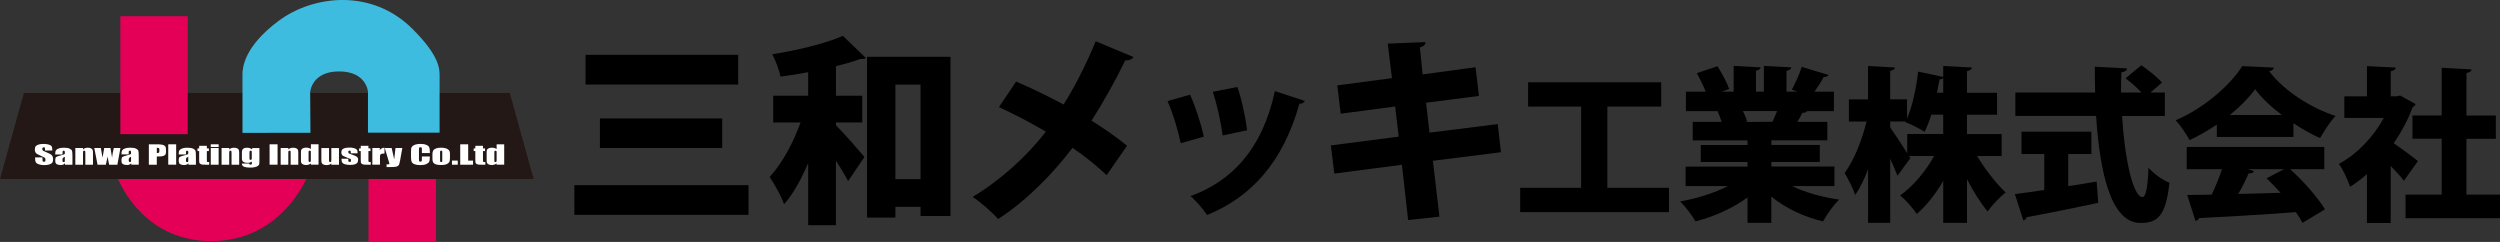<?xml version="1.0" encoding="UTF-8"?>
<svg id="_レイヤー_2" data-name="レイヤー_2" xmlns="http://www.w3.org/2000/svg" viewBox="0 0 726.75 70.33">
  <rect x="0" y="0" width="726.75" height="70.33" fill="#333333" stroke="none"/>
  <defs>
    <style>
      .cls-1 {
        fill: #231815;
      }

      .cls-2 {
        fill: #fff;
      }

      .cls-3 {
        fill: #e50057;
      }

      .cls-4 {
        fill: #3ebcdf;
      }
    </style>
  </defs>
  <g id="_レイヤー_1-2" data-name="レイヤー_1">
    <g>
      <g>
        <path class="cls-3" d="M33.62,50.33s6.46,19.75,27.77,19.75,28.37-19.75,28.37-19.75h-56.15Z"/>
        <rect class="cls-3" x="107.13" y="50.69" width="19.63" height="19.63"/>
        <polygon class="cls-1" points="155.13 52.04 0 52.04 6.94 27.01 148.19 27.01 155.13 52.04"/>
        <path class="cls-2" d="M15.23,43.75h-2.15v-.44c0-.21-.03-.34-.08-.4-.06-.06-.15-.09-.28-.09-.14,0-.24.04-.31.11-.07.08-.11.19-.11.35,0,.2.04.35.12.44.08.1.3.22.66.36,1.03.41,1.68.75,1.95,1.01.27.26.4.68.4,1.27,0,.42-.08.74-.22.93-.15.2-.44.37-.86.51-.42.14-.92.2-1.49.2-.62,0-1.15-.08-1.59-.23-.44-.16-.73-.36-.86-.6-.13-.24-.2-.59-.2-1.03v-.39h2.15v.73c0,.23.03.37.09.44.06.06.17.1.32.1s.27-.04.34-.12c.07-.08.11-.2.11-.36,0-.35-.07-.58-.22-.68-.14-.11-.5-.29-1.08-.54-.57-.25-.95-.44-1.14-.55-.19-.11-.34-.27-.47-.48-.12-.2-.18-.46-.18-.78,0-.45.08-.79.26-1,.18-.21.45-.37.84-.49.39-.12.86-.18,1.4-.18.6,0,1.11.06,1.53.19.42.13.7.29.84.49.13.2.2.53.2,1v.24Z"/>
        <path class="cls-2" d="M18.15,44.9h-2.09v-.33c0-.37.06-.66.19-.86.13-.2.39-.38.78-.54.39-.15.9-.23,1.52-.23.75,0,1.32.09,1.7.27.38.18.61.4.69.65.08.26.12.79.12,1.6v2.43h-2.17v-.44c-.14.18-.31.31-.52.4-.21.09-.47.13-.76.13-.39,0-.74-.07-1.06-.22-.32-.15-.48-.47-.48-.96v-.4c0-.36.08-.61.26-.75.17-.13.6-.29,1.28-.46.73-.19,1.12-.32,1.17-.39.05-.06.08-.2.08-.39,0-.25-.03-.41-.08-.49-.06-.08-.15-.11-.28-.11-.14,0-.24.03-.27.1-.03.06-.05.23-.05.49v.5ZM18.84,45.56c-.35.17-.55.32-.6.44-.06.12-.08.29-.08.51,0,.25.02.42.07.49.05.07.15.11.28.11s.23-.03.27-.09c.04-.05.06-.21.06-.45v-1Z"/>
        <path class="cls-2" d="M24.14,43.03l-.03.45c.16-.18.36-.31.59-.4.23-.09.5-.14.81-.14.38,0,.69.06.94.18.24.12.4.27.47.45.07.18.11.49.11.91v3.4h-2.22v-3.36c0-.33-.02-.53-.05-.61-.03-.07-.13-.11-.27-.11-.16,0-.26.04-.3.13-.04.08-.06.31-.06.68v3.27h-2.23v-4.85h2.26Z"/>
        <path class="cls-2" d="M35.01,43.03l-.89,4.85h-2.4c-.13-.59-.28-1.38-.46-2.36-.07.44-.15.87-.26,1.31l-.24,1.05h-2.4l-.95-4.85h1.9c.02.12.19,1.05.5,2.8.03-.19.19-1.12.49-2.8h1.82l.46,2.8c.08-.82.24-1.76.51-2.8h1.9Z"/>
        <path class="cls-2" d="M37.42,44.39c0-.27.02-.43.06-.49.03-.06.13-.1.27-.1.13,0,.22.04.27.11.05.08.08.24.08.49,0,.2-.02.33-.07.39-.05.07-.44.19-1.17.39-.68.18-1.11.33-1.28.46-.17.14-.26.39-.26.75v.4c0,.49.16.81.49.96.32.14.68.22,1.07.22.29,0,.55-.04.76-.13.21-.09.39-.22.52-.4v.44h2.17v-2.43c0-.81-.04-1.34-.11-1.6-.08-.25-.31-.47-.69-.65-.38-.18-.94-.27-1.7-.27-.62,0-1.13.08-1.53.23-.39.16-.65.34-.78.54-.13.2-.2.49-.2.86v.33h2.09v-.5ZM38.11,46.56c0,.25-.02.4-.06.45-.04.06-.13.09-.26.09-.15,0-.24-.04-.29-.11-.05-.07-.08-.24-.08-.49,0-.22.03-.39.08-.51.06-.12.26-.26.6-.44v1Z"/>
        <path class="cls-2" d="M43.27,41.95h2.33c.63,0,1.11.03,1.45.1.34.06.6.16.76.28.17.13.29.28.35.45.06.18.09.45.09.82v.52c0,.38-.06.66-.17.83-.12.17-.33.3-.65.4-.31.09-.72.14-1.23.14h-.62v2.39h-2.31v-5.92ZM45.59,42.97v1.5h.17c.21,0,.35-.03.44-.1.08-.07.12-.21.12-.43v-.48c0-.2-.05-.34-.14-.4-.09-.06-.29-.09-.58-.09"/>
        <rect class="cls-2" x="48.91" y="41.95" width="2.3" height="5.92"/>
        <path class="cls-2" d="M54.05,44.9h-2.09v-.33c0-.37.06-.66.19-.86s.39-.38.78-.54c.39-.15.9-.23,1.52-.23.75,0,1.31.09,1.69.27.38.18.61.4.69.65.08.26.12.79.12,1.6v2.43h-2.17v-.44c-.13.18-.31.31-.52.4-.21.09-.47.13-.76.13-.39,0-.74-.07-1.06-.22-.32-.15-.48-.47-.48-.96v-.4c0-.36.08-.61.26-.75.17-.13.6-.29,1.28-.46.73-.19,1.11-.32,1.16-.39.05-.06.08-.2.08-.39,0-.25-.03-.41-.08-.49-.06-.08-.15-.11-.28-.11-.14,0-.24.03-.27.1-.03.06-.05.23-.05.49v.5ZM54.74,45.56c-.35.17-.55.32-.61.44-.05.12-.08.29-.08.51,0,.25.02.42.07.49.05.07.14.11.29.11.13,0,.23-.03.26-.09.04-.05.06-.21.06-.45v-1Z"/>
        <path class="cls-2" d="M60.13,42.38v.76h.59v.78h-.59v2.6c0,.32.02.5.07.53.05.04.25.06.61.06v.78h-.89c-.5,0-.86-.01-1.08-.04-.22-.03-.4-.09-.57-.19-.16-.1-.26-.22-.31-.35-.04-.13-.06-.43-.06-.92v-2.47h-.48v-.78h.48v-.76h2.22Z"/>
        <path class="cls-2" d="M61.27,47.88h2.29v-4.85h-2.29v4.85ZM61.27,42.73h2.29v-.78h-2.29v.78Z"/>
        <path class="cls-2" d="M64.41,43.03v4.85h2.22v-3.27c0-.37.02-.59.06-.68.04-.08.14-.13.3-.13s.24.04.27.11c.03.07.05.28.05.61v3.36h2.22v-3.4c0-.43-.04-.73-.11-.91s-.23-.33-.47-.45c-.24-.12-.55-.18-.93-.18-.31,0-.58.05-.81.14-.23.09-.43.23-.59.4l.04-.45h-2.26Z"/>
        <path class="cls-2" d="M75.41,43.03v3.73c0,.5-.02.83-.05.98-.03.15-.16.3-.37.47-.21.17-.51.29-.89.38-.38.09-.86.13-1.43.13-.71,0-1.28-.08-1.71-.24-.43-.16-.65-.48-.66-.94h2.15c0,.21.12.32.36.32.17,0,.28-.03.34-.1.05-.07.08-.2.08-.41v-.36c-.19.11-.39.2-.6.26-.21.06-.43.09-.66.09-.4,0-.73-.05-.98-.16-.26-.1-.43-.25-.53-.42-.09-.17-.14-.42-.14-.75v-1.76c0-.46.13-.79.37-1,.25-.2.63-.31,1.14-.31.28,0,.53.04.76.12.23.08.44.19.61.35l.17-.37h2.05ZM73.19,44.32c0-.22-.02-.36-.06-.42-.04-.06-.13-.09-.26-.09s-.22.03-.27.11c-.06.07-.08.21-.08.41v1.62c0,.21.02.35.06.42.04.06.13.1.25.1.15,0,.24-.04.29-.12.05-.08.07-.25.07-.53v-1.49Z"/>
        <rect class="cls-2" x="78.37" y="41.95" width="2.32" height="5.92"/>
        <path class="cls-2" d="M81.59,43.03v4.85h2.22v-3.27c0-.37.02-.59.06-.68.04-.08.14-.13.3-.13s.24.04.27.11c.04.07.05.28.05.61v3.36h2.22v-3.4c0-.43-.03-.73-.1-.91-.07-.18-.23-.33-.47-.45-.24-.12-.55-.18-.94-.18-.31,0-.58.05-.81.14-.23.09-.43.23-.59.4l.04-.45h-2.26Z"/>
        <path class="cls-2" d="M92.6,41.95v5.92h-2.22v-.35c-.21.15-.43.26-.67.34-.23.07-.48.11-.73.11-.35,0-.65-.06-.89-.18-.26-.12-.42-.26-.49-.42-.07-.16-.11-.42-.11-.78v-2.28c0-.37.03-.64.11-.8.07-.15.24-.29.49-.41.26-.12.56-.18.92-.18.27,0,.52.03.75.1.23.07.44.17.62.3v-1.38h2.22ZM90.37,44.25c0-.18-.02-.3-.07-.36-.05-.06-.13-.09-.27-.09-.13,0-.21.03-.26.08-.05.05-.07.18-.07.36v2.37c0,.2.02.33.06.39.04.06.13.09.25.09.14,0,.23-.03.28-.1.05-.07.07-.24.07-.51v-2.24Z"/>
        <path class="cls-2" d="M96.32,43.03v3.26c0,.4-.02.63-.05.71-.03.07-.13.11-.29.11-.15,0-.24-.03-.28-.11-.03-.07-.05-.29-.05-.67v-3.29h-2.23v3.28c0,.42.02.7.04.84.03.14.09.27.2.4.1.13.26.23.48.31.22.08.5.12.83.12.29,0,.55-.04.78-.13.22-.08.41-.21.57-.38l-.04.41h2.26v-4.85h-2.22Z"/>
        <path class="cls-2" d="M103.93,44.58h-1.96v-.27c0-.22-.02-.37-.06-.43-.04-.06-.13-.09-.29-.09-.13,0-.22.03-.28.08-.06.05-.1.14-.1.24,0,.15.02.26.05.32.03.07.12.15.28.23.16.08.47.2.96.36.64.21,1.07.41,1.26.59.21.19.31.46.31.81,0,.4-.08.69-.23.9-.15.2-.41.36-.77.46-.36.11-.8.16-1.31.16-.57,0-1.05-.06-1.45-.17-.4-.12-.68-.27-.83-.48-.15-.2-.22-.5-.22-.91v-.24h1.96v.31c0,.26.02.43.07.5.05.08.15.12.3.12.16,0,.27-.02.33-.08.06-.05.09-.16.09-.33,0-.23-.04-.37-.12-.43-.08-.06-.51-.23-1.29-.52-.65-.24-1.05-.46-1.19-.66-.14-.2-.21-.44-.21-.71,0-.39.08-.67.23-.86.16-.18.42-.32.79-.43.37-.1.8-.15,1.28-.15s.9.04,1.24.13c.34.08.6.19.78.32.18.14.29.26.33.38.04.11.06.29.06.54v.29Z"/>
        <path class="cls-2" d="M107.1,42.38v.76h.6v.78h-.6v2.6c0,.32.02.5.07.53.05.04.25.06.61.06v.78h-.89c-.5,0-.86-.01-1.08-.04-.21-.03-.4-.09-.57-.19-.16-.1-.27-.22-.31-.35-.04-.13-.06-.43-.06-.92v-2.47h-.48v-.78h.48v-.76h2.22Z"/>
        <path class="cls-2" d="M110.44,43.03l-.08.64c.32-.47.79-.71,1.41-.74v1.7c-.41,0-.7.04-.9.11-.19.07-.31.18-.35.31-.04.13-.06.43-.06.9v1.92h-2.22v-4.85h2.2Z"/>
        <path class="cls-2" d="M114.97,43.03l-.37,3.3-.74-3.3h-2.01l1.22,4.06c.09.3.13.47.13.51,0,.08-.05.13-.15.15-.1.02-.32.03-.67.03v.78h1.35c.62,0,1.07-.03,1.35-.09.28-.06.5-.16.66-.29.16-.13.27-.3.34-.5.06-.2.15-.58.25-1.14l.63-3.51h-2.01Z"/>
        <path class="cls-2" d="M124.95,43.96c0-.55-.07-.96-.21-1.22-.14-.26-.43-.48-.88-.65-.44-.18-1.01-.26-1.69-.26-.5,0-.95.06-1.33.17-.39.11-.69.27-.91.47-.22.2-.35.4-.39.61-.04.21-.06.53-.06.96v1.73c0,.58.07,1.02.21,1.31.14.29.43.52.87.68.44.16,1,.24,1.68.24s1.21-.1,1.65-.29c.44-.19.73-.42.87-.68.13-.26.19-.7.19-1.32v-.23h-2.31v.75c0,.33-.03.54-.08.63-.05.09-.17.13-.34.13-.19,0-.3-.04-.35-.13-.05-.09-.08-.28-.08-.57v-2.76c0-.3.03-.5.08-.59.05-.09.17-.14.36-.14.17,0,.28.04.34.11.05.08.07.26.07.56v1.03h2.31v-.57Z"/>
        <path class="cls-2" d="M130.8,44.73v1.19c0,.44-.03.76-.1.97s-.21.39-.42.57c-.22.18-.5.31-.84.39-.34.08-.73.12-1.17.12-.49,0-.91-.04-1.25-.11-.34-.07-.61-.18-.79-.32-.19-.15-.32-.32-.4-.53-.08-.21-.12-.52-.12-.93v-1.25c0-.45.07-.8.22-1.06.14-.26.41-.46.79-.61.38-.15.87-.23,1.46-.23.5,0,.92.05,1.28.15.36.1.63.23.83.39.19.16.33.32.4.49.08.17.11.43.11.77M128.57,44.37c0-.25-.02-.4-.06-.47-.04-.06-.13-.1-.26-.1s-.22.03-.26.1c-.05.07-.06.22-.06.47v2.18c0,.23.02.38.06.45.04.07.13.11.26.11s.22-.03.26-.1c.04-.06.06-.2.06-.41v-2.23Z"/>
        <rect class="cls-2" x="131.39" y="46.68" width="1.68" height="1.2"/>
        <polygon class="cls-2" points="136.1 41.95 136.1 46.69 137.51 46.69 137.51 47.88 133.79 47.88 133.79 41.95 136.1 41.95"/>
        <path class="cls-2" d="M140.4,42.38v.76h.6v.78h-.6v2.6c0,.32.03.5.08.53.05.04.25.06.61.06v.78h-.89c-.5,0-.86-.01-1.08-.04-.22-.03-.4-.09-.57-.19-.16-.1-.27-.22-.31-.35-.04-.13-.06-.43-.06-.92v-2.47h-.48v-.78h.48v-.76h2.22Z"/>
        <path class="cls-2" d="M144.37,46.49c0,.27-.03.44-.07.51-.05.07-.14.11-.28.11-.12,0-.21-.03-.25-.09-.04-.06-.06-.19-.06-.39v-2.37c0-.19.02-.31.06-.36.05-.05.13-.08.26-.08s.22.03.27.09c.05.06.07.18.07.36v2.24ZM144.37,41.95v1.38c-.19-.13-.39-.23-.63-.3-.22-.07-.48-.1-.75-.1-.35,0-.66.06-.92.18-.26.12-.42.26-.49.41-.07.16-.11.42-.11.8v2.27c0,.36.03.62.11.78.07.16.23.3.48.42.25.12.55.18.89.18.26,0,.5-.04.73-.11.24-.07.46-.18.67-.34v.35h2.22v-5.92h-2.22Z"/>
        <rect class="cls-3" x="34.99" y="4.71" width="19.58" height="34.29"/>
        <path class="cls-4" d="M70.49,38.62v-17.09c0-1.8.48-8.02,10.51-15.47,10.03-7.45,27.06-9.51,38.96,2.39,8,8,7.83,11.72,7.83,13.75v16.37h-20.82v-11.89s-.38-5.92-8.4-5.92-8.4,6.01-8.4,6.01l.08,11.83-19.75.02Z"/>
      </g>
      <g>
        <path d="M166.97,53.82h50.63v8.64h-50.63v-8.64ZM170.22,15.94h44.37v8.64h-44.37v-8.64ZM174.39,34.44h35.55v8.58h-35.55v-8.58Z"/>
        <path d="M234.95,20.99c-2.73.52-5.45.93-8.06,1.28-.35-1.86-1.45-4.76-2.38-6.5,7.42-1.16,15.43-3.13,20.53-5.34l6.67,6.44c-.29.29-.75.29-1.68.29-2.03.75-4.47,1.45-7.02,2.09v8.58h7.66v7.77h-7.66v.81c2.44,2.44,7.13,7.83,8.29,9.22l-4.76,7.02c-.87-1.68-2.15-3.83-3.54-5.97v18.79h-8.06v-18.1c-1.97,4.7-4.35,8.99-7.02,12.01-.81-2.44-2.78-5.8-4.18-7.95,3.71-4,6.9-10.03,8.99-15.83h-7.95v-7.77h10.15v-6.84ZM252.06,16.52h24.24v46.28h-8.7v-2.67h-7.31v3.13h-8.24V16.52ZM260.29,52.08h7.31v-27.49h-7.31v27.49Z"/>
        <path d="M295.38,23.71c4.35,1.86,9.16,4.18,13.8,6.67,2.73-4.23,6.61-11.66,9.34-18.39l10.96,4.58c-.29.64-1.16.99-2.38.99-2.61,5.45-6.5,12.41-9.8,17.52,2.73,1.68,6.96,4.47,10.32,7.31l-5.92,8.53c-2.49-2.38-6.09-5.34-9.92-7.95-5.8,7.66-13.46,15.43-21.63,20.71-1.51-1.8-5.22-5.05-7.42-6.44,7.89-4.7,15.66-11.66,21.29-18.97-4.52-2.67-9.22-5.1-13.63-7.13l4.99-7.42Z"/>
        <path d="M345.96,27.54c1.57,3.42,3.25,8.7,4,12.18l-6.73,1.91c-.75-3.71-2.26-8.7-3.83-12.24l6.55-1.86ZM379.31,29.34c-.17.46-.75.87-1.57.81-4.81,17.17-14.09,27.14-26.85,32.36-.93-1.45-3.19-4.18-4.81-5.51,11.72-4.23,20.82-13.34,24.53-30.51l8.7,2.84ZM359.7,25.28c1.22,3.36,2.38,8.93,2.84,12.59l-7.13,1.51c-.46-3.89-1.68-9.16-2.84-12.7l7.13-1.39Z"/>
        <path d="M416.54,46.74l1.91,16.24-9.11.99-1.8-16.07-19.66,2.55-.99-8.18,19.72-2.55-1.04-8.76-15.83,2.09-.99-8.24,15.89-2.09-1.22-10.03,10.96-.46c.06.64-.41,1.22-1.62,1.57l.81,7.83,15.37-2.09.99,8.35-15.37,1.97.99,8.7,19.84-2.49.93,8.18-19.78,2.49Z"/>
        <path d="M467.26,54.6h17.91v7.06h-43.25v-7.06h17.71v-23.62h-15.41v-7.06h38.69v7.06h-15.65v23.62Z"/>
        <path d="M533.26,54.08h-12.29c3.79,1.87,8.64,3.22,13.68,3.94-1.58,1.49-3.65,4.42-4.7,6.34-5.66-1.34-10.85-3.84-15.03-7.2v7.63h-6.91v-7.39c-4.32,3.12-9.7,5.57-15.12,6.96-.96-1.68-2.98-4.37-4.46-5.81,4.94-.86,9.98-2.45,13.87-4.46h-12.29v-5.66h18v-1.34h-13.59v-4.94h13.59v-1.34h-15.94v-5.38h8.4c-.29-1.01-.77-2.21-1.15-3.12h-9.22v-5.66h5.76c-.67-1.68-1.68-3.74-2.59-5.38l6-2.02c1.3,2.02,2.78,4.8,3.41,6.62l-2.16.77h3.46v-7.49l7.82.43c-.05.48-.43.82-1.34.96v6.1h2.3v-7.49l7.97.43c-.05.53-.48.82-1.39,1.01v6.05h3.12l-1.58-.58c1.06-1.87,2.26-4.61,2.88-6.62l7.78,2.35c-.24.48-.82.62-1.39.58-.67,1.3-1.68,2.88-2.69,4.27h5.66v5.66h-7.82c-.19.34-.67.53-1.34.48-.38.82-.91,1.73-1.49,2.64h8.74v5.38h-16.27v1.34h14.07v4.94h-14.07v1.34h18.34v5.66ZM515.26,35.4c.43-.91.91-2.02,1.34-3.12h-9.94c.53,1.06,1.01,2.21,1.25,3.02l-.58.1v.05l7.92-.05Z"/>
        <path d="M581.89,45.34h-7.15c2.4,3.98,5.47,7.92,8.3,10.61-1.63,1.25-3.98,3.7-5.23,5.52-2.06-2.45-4.13-5.76-6-9.36v12.67h-6.91v-12.19c-2.21,3.79-4.85,7.15-7.68,9.6-1.1-1.63-3.31-4.13-4.85-5.38,3.79-2.69,7.39-6.96,9.89-11.47h-7.3l.38.62-3.75,5.14c-.53-1.39-1.3-3.17-2.11-4.94v18.63h-6.43v-15.6c-1.1,2.93-2.35,5.52-3.75,7.49-.58-1.92-2.06-4.66-3.07-6.38,2.74-3.7,5.09-9.65,6.38-14.98h-5.14v-6.43h5.57v-9.7l7.82.43c-.05.48-.43.82-1.39.96v8.3h4.9v5.62c1.68-3.89,2.78-9.5,3.22-13.68l7.3,1.54v-3.17l8.35.43c-.05.53-.48.86-1.44,1.06v6.29h8.74v6.38h-8.74v5.62h10.08v6.38ZM549.48,35.31v1.73c1.01,1.39,3.5,5.18,4.95,7.49v-5.57h10.46v-5.62h-3.46c-.58,1.82-1.2,3.55-1.97,4.99-1.44-.96-4.03-2.26-5.57-2.83l.1-.19h-4.51ZM564.89,26.95v-4.27c-.24.24-.58.38-1.06.38-.19,1.15-.48,2.5-.77,3.89h1.82Z"/>
        <path d="M601.23,44.76v9.36c2.74-.43,5.52-.86,8.26-1.34l.48,6.19c-7.58,1.63-15.6,3.22-20.83,4.18-.1.53-.53.82-.96.91l-2.45-7.63c2.35-.29,5.28-.72,8.54-1.2v-10.47h-6.62v-6.48h20.31v6.48h-6.72ZM629.31,33.72h-12.43c.77,12.48,3.17,23.52,5.95,23.57.91,0,1.54-2.64,1.73-8.5,1.58,1.68,4.08,3.6,6.1,4.32-1.06,9.7-3.41,11.71-8.5,11.71-8.5-.1-11.76-14.59-12.82-31.11h-23.47v-6.82h23.19c-.05-2.5-.1-4.99-.1-7.49l9.36.48c-.05.62-.53.96-1.63,1.15-.1,1.92-.1,3.89-.1,5.86h5.95c-1.3-1.39-3.12-2.98-4.66-4.13l4.61-3.79c2.02,1.39,4.7,3.5,6,5.04l-3.36,2.88h4.18v6.82Z"/>
        <path d="M644.43,39.82v-3.6c-2.5,1.68-5.14,3.22-7.92,4.51-.86-1.58-2.64-4.37-4.08-5.76,8.26-3.46,15.99-10.32,19.39-15.75l9.22.43c-.14.53-.62.96-1.39,1.06,4.37,5.76,12.14,10.66,19.3,13.01-1.73,1.78-3.26,4.32-4.51,6.43-2.54-1.15-5.18-2.64-7.73-4.32v3.98h-22.27ZM675.68,49.18h-9.94c3.98,3.6,8.02,8.21,10.13,11.67l-6.53,3.94c-.48-.91-1.15-1.97-1.92-3.12-10.42.77-21.03,1.39-28.18,1.73-.14.48-.58.77-1.01.82l-2.4-7.54c2.02,0,4.46-.05,7.1-.1,1.1-2.3,2.21-4.94,3.02-7.39h-10.27v-6.48h39.99v6.48ZM663.34,33.43c-3.17-2.4-5.91-4.99-7.78-7.49-1.78,2.45-4.32,5.04-7.34,7.49h15.12ZM653.45,49.18l1.78.58c-.19.48-.77.67-1.58.67-.77,1.82-1.82,3.94-2.98,5.95,3.94-.1,8.11-.19,12.29-.34-1.34-1.49-2.74-2.93-4.08-4.22l5.09-2.64h-10.51Z"/>
        <path d="M702.22,30.27c-.14.38-.48.67-.86.86-1.34,3.65-3.26,7.25-5.52,10.51,2.35,1.58,6,4.32,7.06,5.18l-4.08,5.71c-.96-1.25-2.4-2.78-3.84-4.27v16.56h-6.91v-14.21c-1.58,1.39-3.22,2.64-4.9,3.7-.58-1.87-2.21-5.33-3.26-6.67,5.23-2.78,10.03-7.78,13.06-13.35h-11.47v-6.29h6.58v-8.78l8.35.43c-.05.53-.48.86-1.44,1.06v7.3h1.68l1.06-.24,4.51,2.5ZM717,56.57h9.75v6.86h-27.46v-6.86h10.51v-16.23h-8.5v-6.77h8.5v-13.87l8.69.48c-.05.53-.48.86-1.49,1.06v12.34h8.54v6.77h-8.54v16.23Z"/>
      </g>
    </g>
  </g>
</svg>